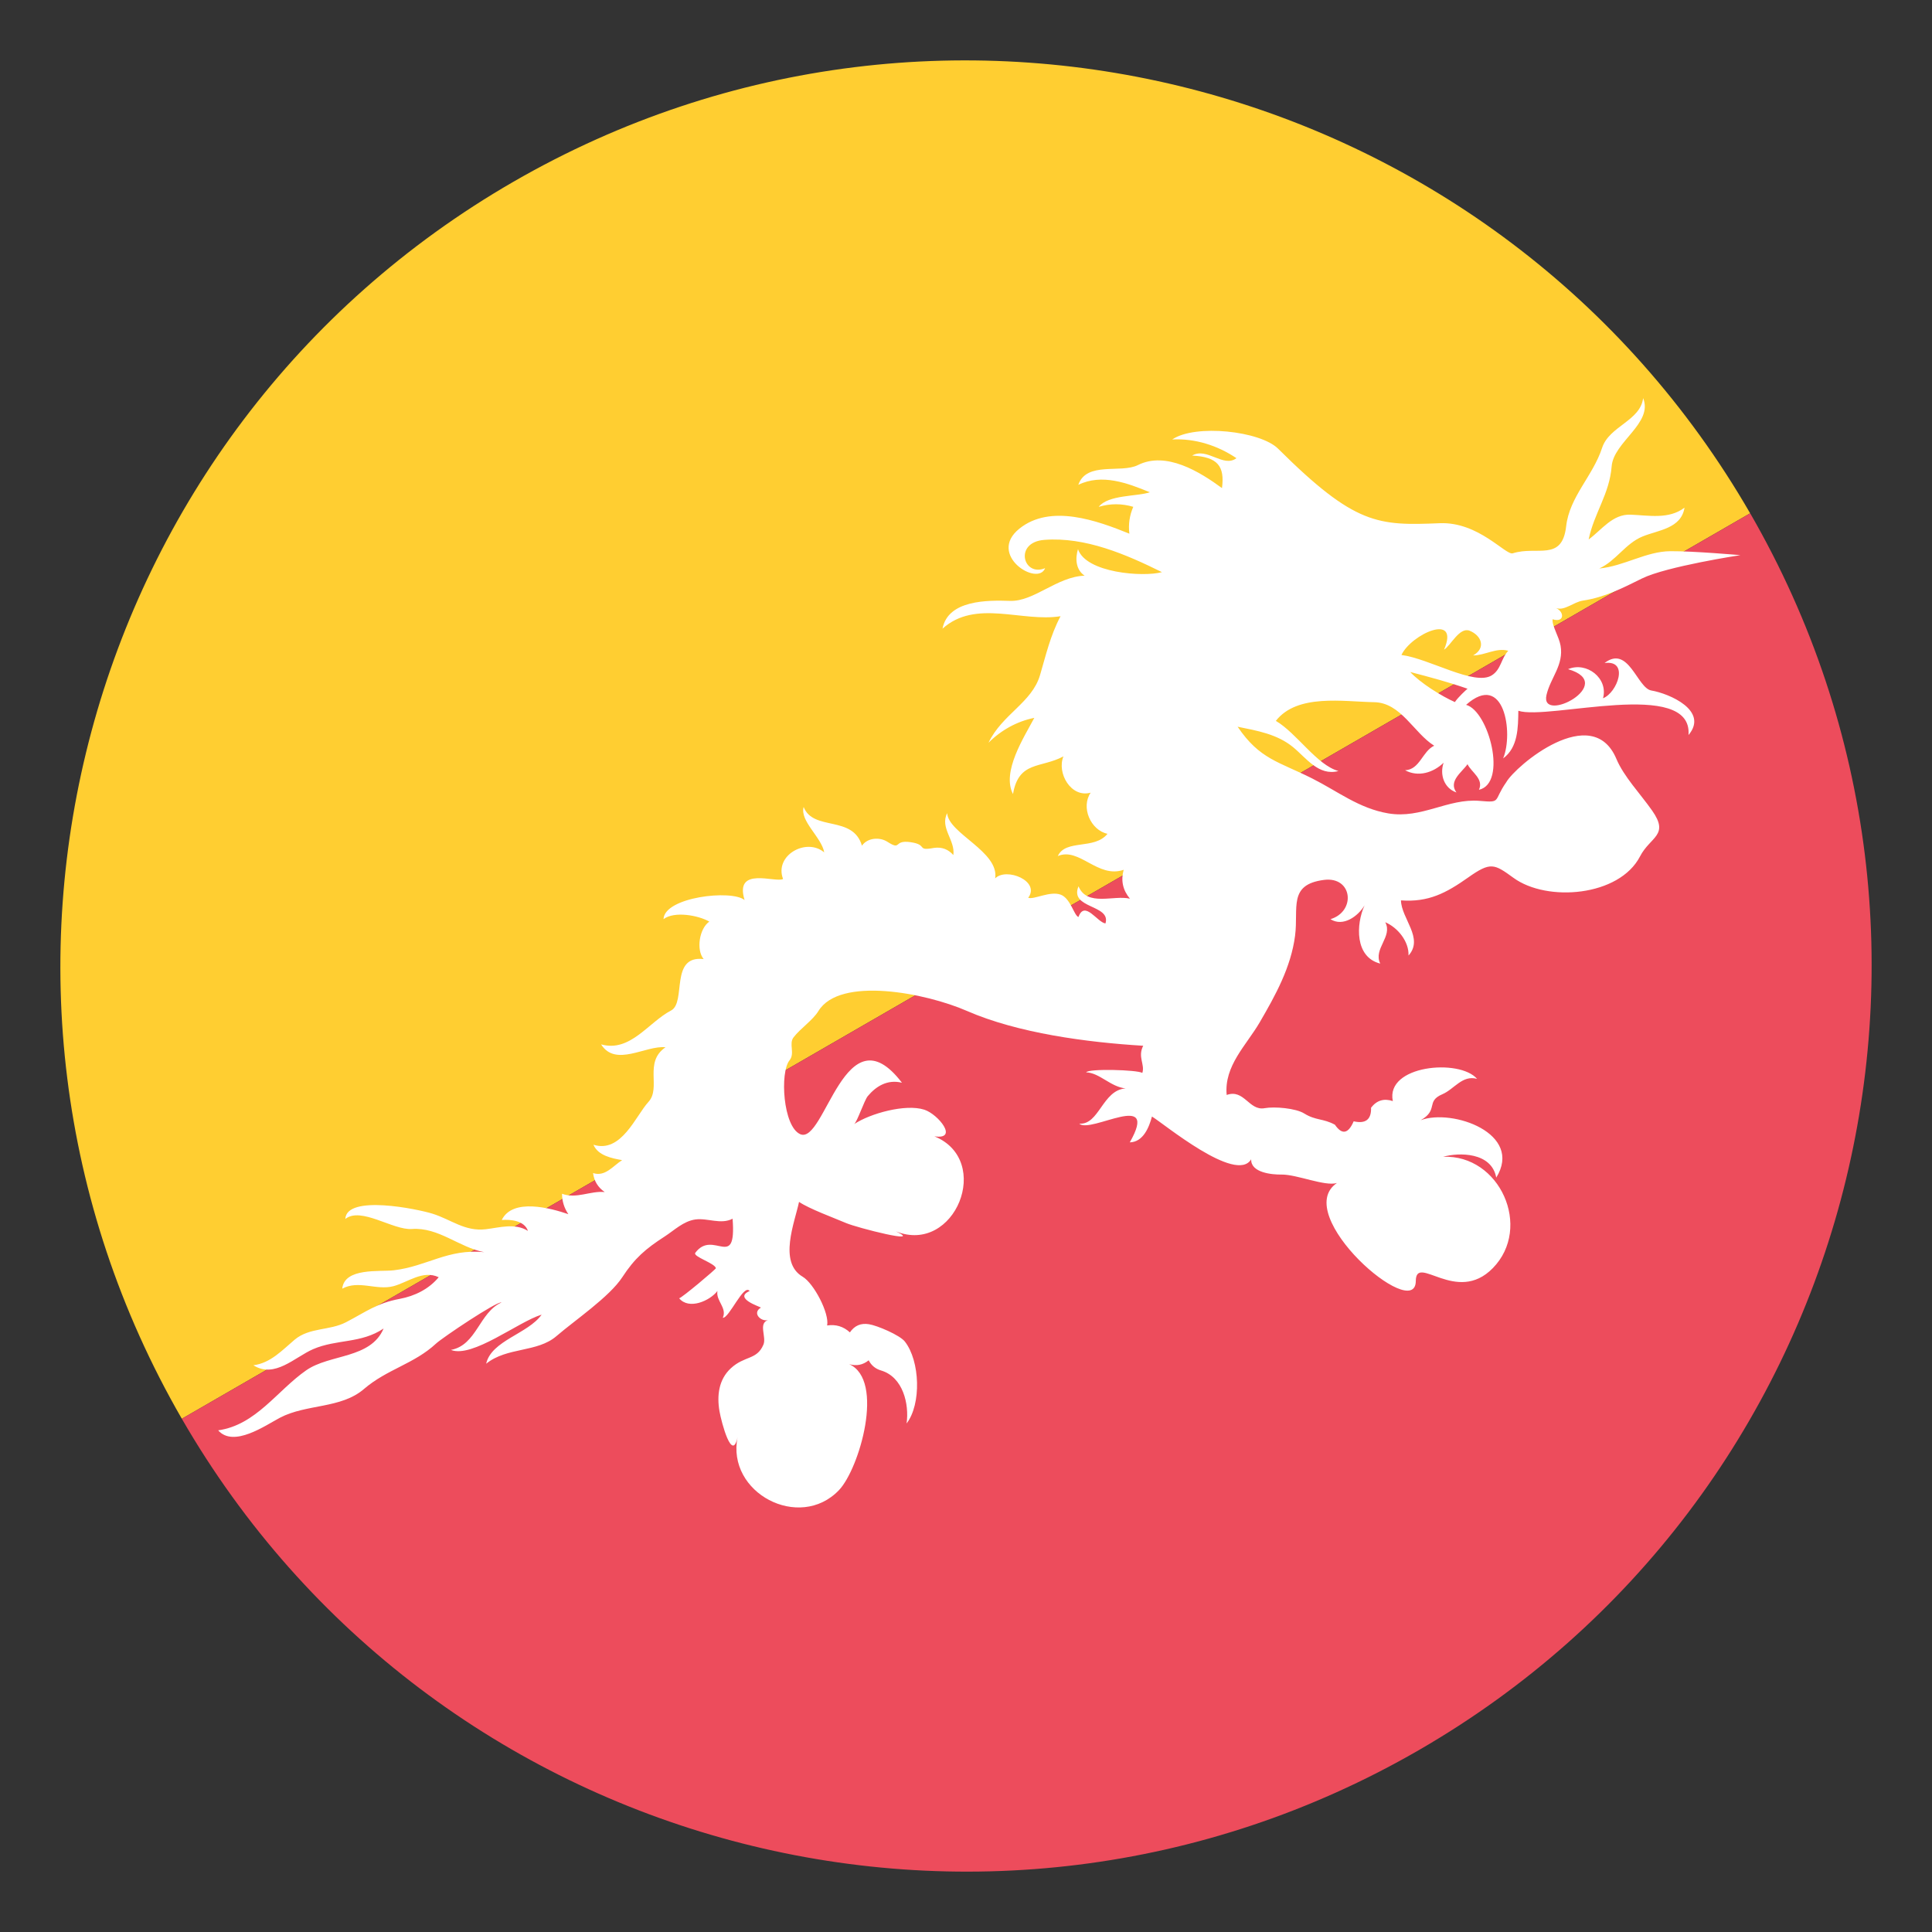 <?xml version="1.0" encoding="utf-8"?>
<!-- Generator: Adobe Illustrator 15.0.0, SVG Export Plug-In . SVG Version: 6.00 Build 0)  -->
<!DOCTYPE svg PUBLIC "-//W3C//DTD SVG 1.1//EN" "http://www.w3.org/Graphics/SVG/1.1/DTD/svg11.dtd">
<svg version="1.1" id="Layer_1" xmlns="http://www.w3.org/2000/svg" xmlns:xlink="http://www.w3.org/1999/xlink" x="0px" y="0px"
	 width="64px" height="64px" viewBox="0 0 64 64" enable-background="new 0 0 64 64" xml:space="preserve">
<rect x="0" y="0" width="64" height="64" fill="#333333" stroke="none"/>
<g>
	<g>
		<path fill="#FFCE31" d="M17.002,6.024C2.656,14.307-2.259,32.653,6.023,46.998l51.953-29.995
			C49.693,2.657,31.349-2.259,17.002,6.024z"/>
		<path fill="#ED4C5C" d="M46.998,57.977C61.344,49.693,66.26,31.35,57.977,17.003L6.023,46.998
			C14.307,61.344,32.651,66.26,46.998,57.977z"/>
	</g>
	<path fill="#FFFFFF" d="M57.652,18.39c0,0-1.539-0.136-2.316-0.131c-0.805,0.005-1.539,0.496-2.359,0.573
		c0.555-0.251,0.867-0.829,1.434-1.06c0.523-0.215,1.279-0.26,1.391-0.955c-0.521,0.396-1.189,0.255-1.787,0.232
		c-0.602-0.022-0.955,0.505-1.389,0.821c0.182-0.88,0.689-1.499,0.762-2.42c0.063-0.817,1.381-1.423,1.043-2.262
		c-0.094,0.757-1.125,0.928-1.359,1.647c-0.307,0.939-1.08,1.618-1.191,2.599c-0.135,1.183-0.967,0.638-1.768,0.895
		c-0.234,0.075-1.131-1.049-2.418-0.997c-2.047,0.084-2.805,0.068-5.357-2.469c-0.588-0.585-2.744-0.825-3.506-0.305
		c0.754-0.04,1.504,0.199,2.127,0.62c-0.438,0.327-0.977-0.375-1.467-0.087c0.85,0.045,1.082,0.354,0.988,1.078
		c-0.736-0.54-1.852-1.232-2.787-0.762c-0.563,0.282-1.699-0.134-1.973,0.654c0.783-0.381,1.631-0.058,2.371,0.246
		c-0.428,0.145-1.377,0.077-1.695,0.483c0.381-0.114,0.764-0.114,1.145-0.001c-0.123,0.284-0.168,0.581-0.129,0.89
		c-1.07-0.434-2.613-0.995-3.643-0.167c-1.083,0.869,0.613,1.934,0.852,1.309c-0.725,0.305-1.046-0.86-0.025-0.937
		c1.359-0.103,2.705,0.48,3.895,1.069c-0.627,0.171-2.521,0.025-2.781-0.762c-0.096,0.307-0.076,0.682,0.219,0.879
		c-0.914,0.032-1.676,0.861-2.469,0.835c-0.739-0.024-2.056-0.037-2.238,0.92c1.1-0.987,2.626-0.206,3.91-0.412
		c-0.34,0.636-0.496,1.331-0.68,1.952c-0.271,0.916-1.248,1.288-1.707,2.24c0.413-0.413,0.942-0.711,1.518-0.825
		c-0.348,0.656-1.087,1.791-0.706,2.524c0.188-1.106,0.925-0.848,1.671-1.248c-0.227,0.546,0.248,1.385,0.902,1.202
		c-0.33,0.48-0.006,1.242,0.557,1.363c-0.434,0.539-1.383,0.168-1.646,0.737c0.709-0.305,1.326,0.754,2.182,0.455
		c-0.098,0.355-0.029,0.673,0.207,0.957c-0.531-0.129-1.418,0.275-1.703-0.41c-0.313,0.75,1.086,0.597,0.893,1.23
		c-0.27-0.033-0.688-0.782-0.895-0.213c-0.146-0.048-0.262-0.62-0.588-0.74c-0.355-0.132-0.891,0.174-1.076,0.103
		c0.412-0.553-0.726-1.018-1.095-0.642c0.14-0.887-1.552-1.488-1.589-2.161c-0.251,0.483,0.274,0.899,0.204,1.388
		c-0.169-0.192-0.381-0.272-0.635-0.238c-0.614,0.113-0.185-0.105-0.791-0.19c-0.576-0.081-0.274,0.297-0.761-0.013
		c-0.256-0.163-0.657-0.134-0.841,0.13c-0.301-1.023-1.612-0.466-1.931-1.281c-0.132,0.464,0.597,1.008,0.681,1.503
		c-0.591-0.499-1.662,0.098-1.363,0.881c-0.244,0.14-1.622-0.439-1.275,0.698c-0.429-0.354-2.659-0.1-2.685,0.633
		c0.36-0.275,1.159-0.125,1.517,0.081c-0.332,0.232-0.441,0.934-0.188,1.242c-1.133-0.136-0.565,1.436-1.08,1.704
		c-0.746,0.387-1.353,1.395-2.317,1.121c0.48,0.764,1.477,0.027,2.134,0.096c-0.731,0.5-0.134,1.341-0.566,1.811
		c-0.42,0.457-0.897,1.71-1.821,1.418c0.15,0.362,0.618,0.451,0.95,0.51c-0.292,0.181-0.561,0.563-0.963,0.428
		c0.035,0.268,0.163,0.477,0.386,0.629c-0.476-0.046-0.941,0.236-1.414,0.057c0.001,0.246,0.071,0.472,0.209,0.676
		c-0.579-0.199-1.845-0.547-2.206,0.193c0.294-0.023,0.75,0.017,0.868,0.361c-0.433-0.27-0.937-0.109-1.397-0.055
		c-0.696,0.082-1.145-0.322-1.769-0.516c-0.485-0.151-2.844-0.643-2.884,0.176c0.517-0.416,1.581,0.378,2.205,0.332
		c0.884-0.064,1.563,0.609,2.395,0.768c-1.2-0.121-1.898,0.471-2.994,0.6c-0.469,0.055-1.636-0.095-1.708,0.609
		c0.545-0.295,1.129,0.066,1.694-0.082c0.48-0.127,0.977-0.547,1.502-0.297c-0.327,0.393-0.793,0.623-1.289,0.716
		c-0.764,0.142-1.117,0.429-1.781,0.774c-0.543,0.283-1.21,0.168-1.701,0.578c-0.413,0.348-0.8,0.777-1.368,0.848
		c0.702,0.449,1.373-0.271,1.978-0.533c0.781-0.338,1.585-0.18,2.335-0.684c-0.427,1.008-1.778,0.84-2.56,1.382
		c-0.969,0.674-1.665,1.813-2.92,1.991c0.512,0.58,1.56-0.161,2.047-0.418c0.875-0.46,2.021-0.295,2.782-0.951
		c0.765-0.657,1.66-0.83,2.387-1.504c0.214-0.2,2.025-1.414,2.169-1.363c-0.74,0.332-0.819,1.411-1.674,1.572
		c0.711,0.28,2.231-0.934,3.004-1.169c-0.448,0.634-1.667,0.858-1.837,1.626c0.691-0.559,1.688-0.363,2.33-0.916
		c0.602-0.519,1.755-1.299,2.18-1.951c0.41-0.629,0.771-0.939,1.404-1.348c0.318-0.206,0.619-0.506,1.013-0.563
		c0.406-0.057,0.845,0.178,1.236-0.025c0.134,1.753-0.645,0.332-1.235,1.129c-0.093,0.125,0.649,0.342,0.682,0.51
		c0.006,0.028-1.133,0.988-1.217,0.996c0.326,0.396,1.023,0.08,1.268-0.242c-0.058,0.328,0.326,0.555,0.178,0.888
		c0.208,0.022,0.695-1.146,0.888-0.886c-0.548,0.24,0.358,0.523,0.375,0.549c-0.304,0.179,0,0.473,0.233,0.414
		c-0.329,0.111-0.042,0.559-0.151,0.814c-0.217,0.513-0.623,0.359-1.08,0.783c-0.403,0.373-0.464,0.906-0.375,1.422
		c0.066,0.379,0.423,1.713,0.6,0.852c-0.38,1.854,2.048,3.129,3.356,1.764c0.678-0.708,1.532-3.646,0.339-4.176
		c0.238,0.07,0.454,0.029,0.647-0.127c0.09,0.172,0.227,0.284,0.414,0.338c0.725,0.217,0.933,1.115,0.842,1.754
		c0.495-0.643,0.446-2.069-0.057-2.713c-0.168-0.215-0.921-0.533-1.187-0.574c-0.27-0.045-0.481,0.045-0.634,0.27
		c-0.214-0.197-0.467-0.273-0.754-0.229c0.08-0.402-0.441-1.396-0.811-1.615c-0.813-0.479-0.263-1.797-0.12-2.479
		c0.335,0.229,1.161,0.531,1.558,0.701c0.362,0.156,2.6,0.725,1.651,0.276c1.957,0.784,3.225-2.353,1.275-3.149
		c0.817,0.123,0.129-0.732-0.334-0.882c-0.624-0.202-1.796,0.126-2.322,0.476c0.101-0.081,0.332-0.78,0.447-0.923
		c0.27-0.323,0.648-0.567,1.134-0.446c-1.883-2.465-2.55,2.068-3.37,1.704c-0.571-0.253-0.678-2.05-0.354-2.446
		c0.188-0.23-0.031-0.547,0.133-0.761c0.23-0.3,0.635-0.563,0.824-0.872c0.709-1.159,3.556-0.599,4.919-0.004
		c1.696,0.74,3.979,1.041,5.84,1.154c-0.191,0.375,0.064,0.615-0.029,0.9c-0.162-0.104-1.777-0.149-1.861-0.02
		c0.447,0.017,0.811,0.484,1.307,0.533c-0.766,0.052-0.877,1.221-1.535,1.166c0.367,0.35,2.678-1.143,1.674,0.621
		c0.447-0.01,0.641-0.506,0.734-0.855c0.371,0.217,2.791,2.24,3.287,1.416c-0.018,0.45,0.703,0.51,1.002,0.506
		c0.508-0.009,1.441,0.4,1.838,0.279c-1.543,1.051,2.604,4.645,2.613,3.248c0.006-0.922,1.348,0.803,2.551-0.427
		c1.32-1.345,0.232-3.769-1.646-3.689c0.521-0.148,1.604-0.16,1.76,0.69c0.908-1.467-1.457-2.293-2.502-1.902
		c0.602-0.342,0.158-0.623,0.717-0.86c0.393-0.167,0.66-0.646,1.15-0.509c-0.582-0.68-3.039-0.453-2.791,0.736
		c-0.293-0.098-0.533-0.025-0.721,0.219c0.012,0.391-0.18,0.541-0.576,0.451c-0.18,0.417-0.387,0.455-0.621,0.113
		c-0.387-0.212-0.635-0.135-1.016-0.372c-0.279-0.175-0.982-0.236-1.314-0.176c-0.518,0.095-0.674-0.647-1.256-0.438
		c-0.09-0.966,0.65-1.643,1.096-2.408c0.523-0.899,1.033-1.819,1.17-2.868c0.119-0.922-0.238-1.695,0.959-1.848
		c0.947-0.12,1.064,1.045,0.213,1.301c0.426,0.268,0.92-0.105,1.129-0.457c-0.285,0.628-0.326,1.716,0.52,1.928
		c-0.24-0.489,0.424-0.895,0.166-1.37c0.412,0.175,0.789,0.635,0.771,1.103c0.516-0.574-0.24-1.226-0.25-1.827
		c0.91,0.068,1.498-0.244,2.219-0.753c0.754-0.534,0.867-0.458,1.51,0.008c1.113,0.81,3.502,0.615,4.189-0.71
		c0.342-0.662,0.986-0.692,0.398-1.525c-0.4-0.568-0.934-1.12-1.182-1.711c-0.803-1.9-3.336,0.231-3.646,0.777
		c-0.441,0.628-0.145,0.682-0.883,0.618c-1.049-0.089-1.922,0.603-3.029,0.414c-0.967-0.165-1.664-0.727-2.514-1.155
		c-1.115-0.562-1.74-0.632-2.473-1.715c0.645,0.131,1.307,0.243,1.834,0.674c0.436,0.356,0.85,0.969,1.506,0.793
		c-0.715-0.194-1.383-1.257-2.074-1.661c0.709-0.909,2.244-0.636,3.256-0.619c0.891,0.014,1.316,1.022,1.99,1.442
		c-0.395,0.185-0.473,0.79-0.965,0.813c0.441,0.236,0.938,0.077,1.277-0.25c-0.135,0.386,0.01,0.843,0.424,0.985
		c-0.277-0.379,0.189-0.675,0.367-0.936c0.131,0.27,0.545,0.485,0.379,0.848c0.953-0.216,0.326-2.611-0.426-2.814
		c1.268-1.128,1.576,0.945,1.227,1.774c0.498-0.363,0.496-1.028,0.504-1.578c0.98,0.328,5.783-1.099,5.637,0.804
		c0.68-0.806-0.631-1.373-1.234-1.476c-0.467-0.081-0.752-1.524-1.547-0.909c0.828-0.112,0.42,0.986-0.051,1.167
		c0.182-0.665-0.547-1.225-1.158-0.964c1.668,0.484-0.939,1.838-0.715,0.857c0.133-0.576,0.578-0.991,0.467-1.636
		c-0.053-0.302-0.291-0.663-0.264-0.874c0.387,0.125,0.404-0.24,0.113-0.372c0.279,0.104,0.58-0.201,0.895-0.247
		c0.721-0.108,1.314-0.417,1.955-0.733C55.205,18.763,57.652,18.39,57.652,18.39L57.652,18.39L57.652,18.39L57.652,18.39z
		 M46.424,21.697c0.326-0.691,1.947-1.425,1.412-0.176c0.219-0.131,0.512-0.762,0.848-0.627c0.391,0.157,0.553,0.571,0.115,0.818
		c0.393,0,0.766-0.267,1.164-0.154c-0.236,0.246-0.236,0.62-0.545,0.813C48.844,22.733,47.344,21.814,46.424,21.697z M48.195,23.257
		c-0.438-0.192-1.154-0.64-1.479-0.996c0.639,0.166,1.275,0.337,1.898,0.554C48.57,22.85,48.301,23.096,48.195,23.257z"/>
</g>
</svg>
